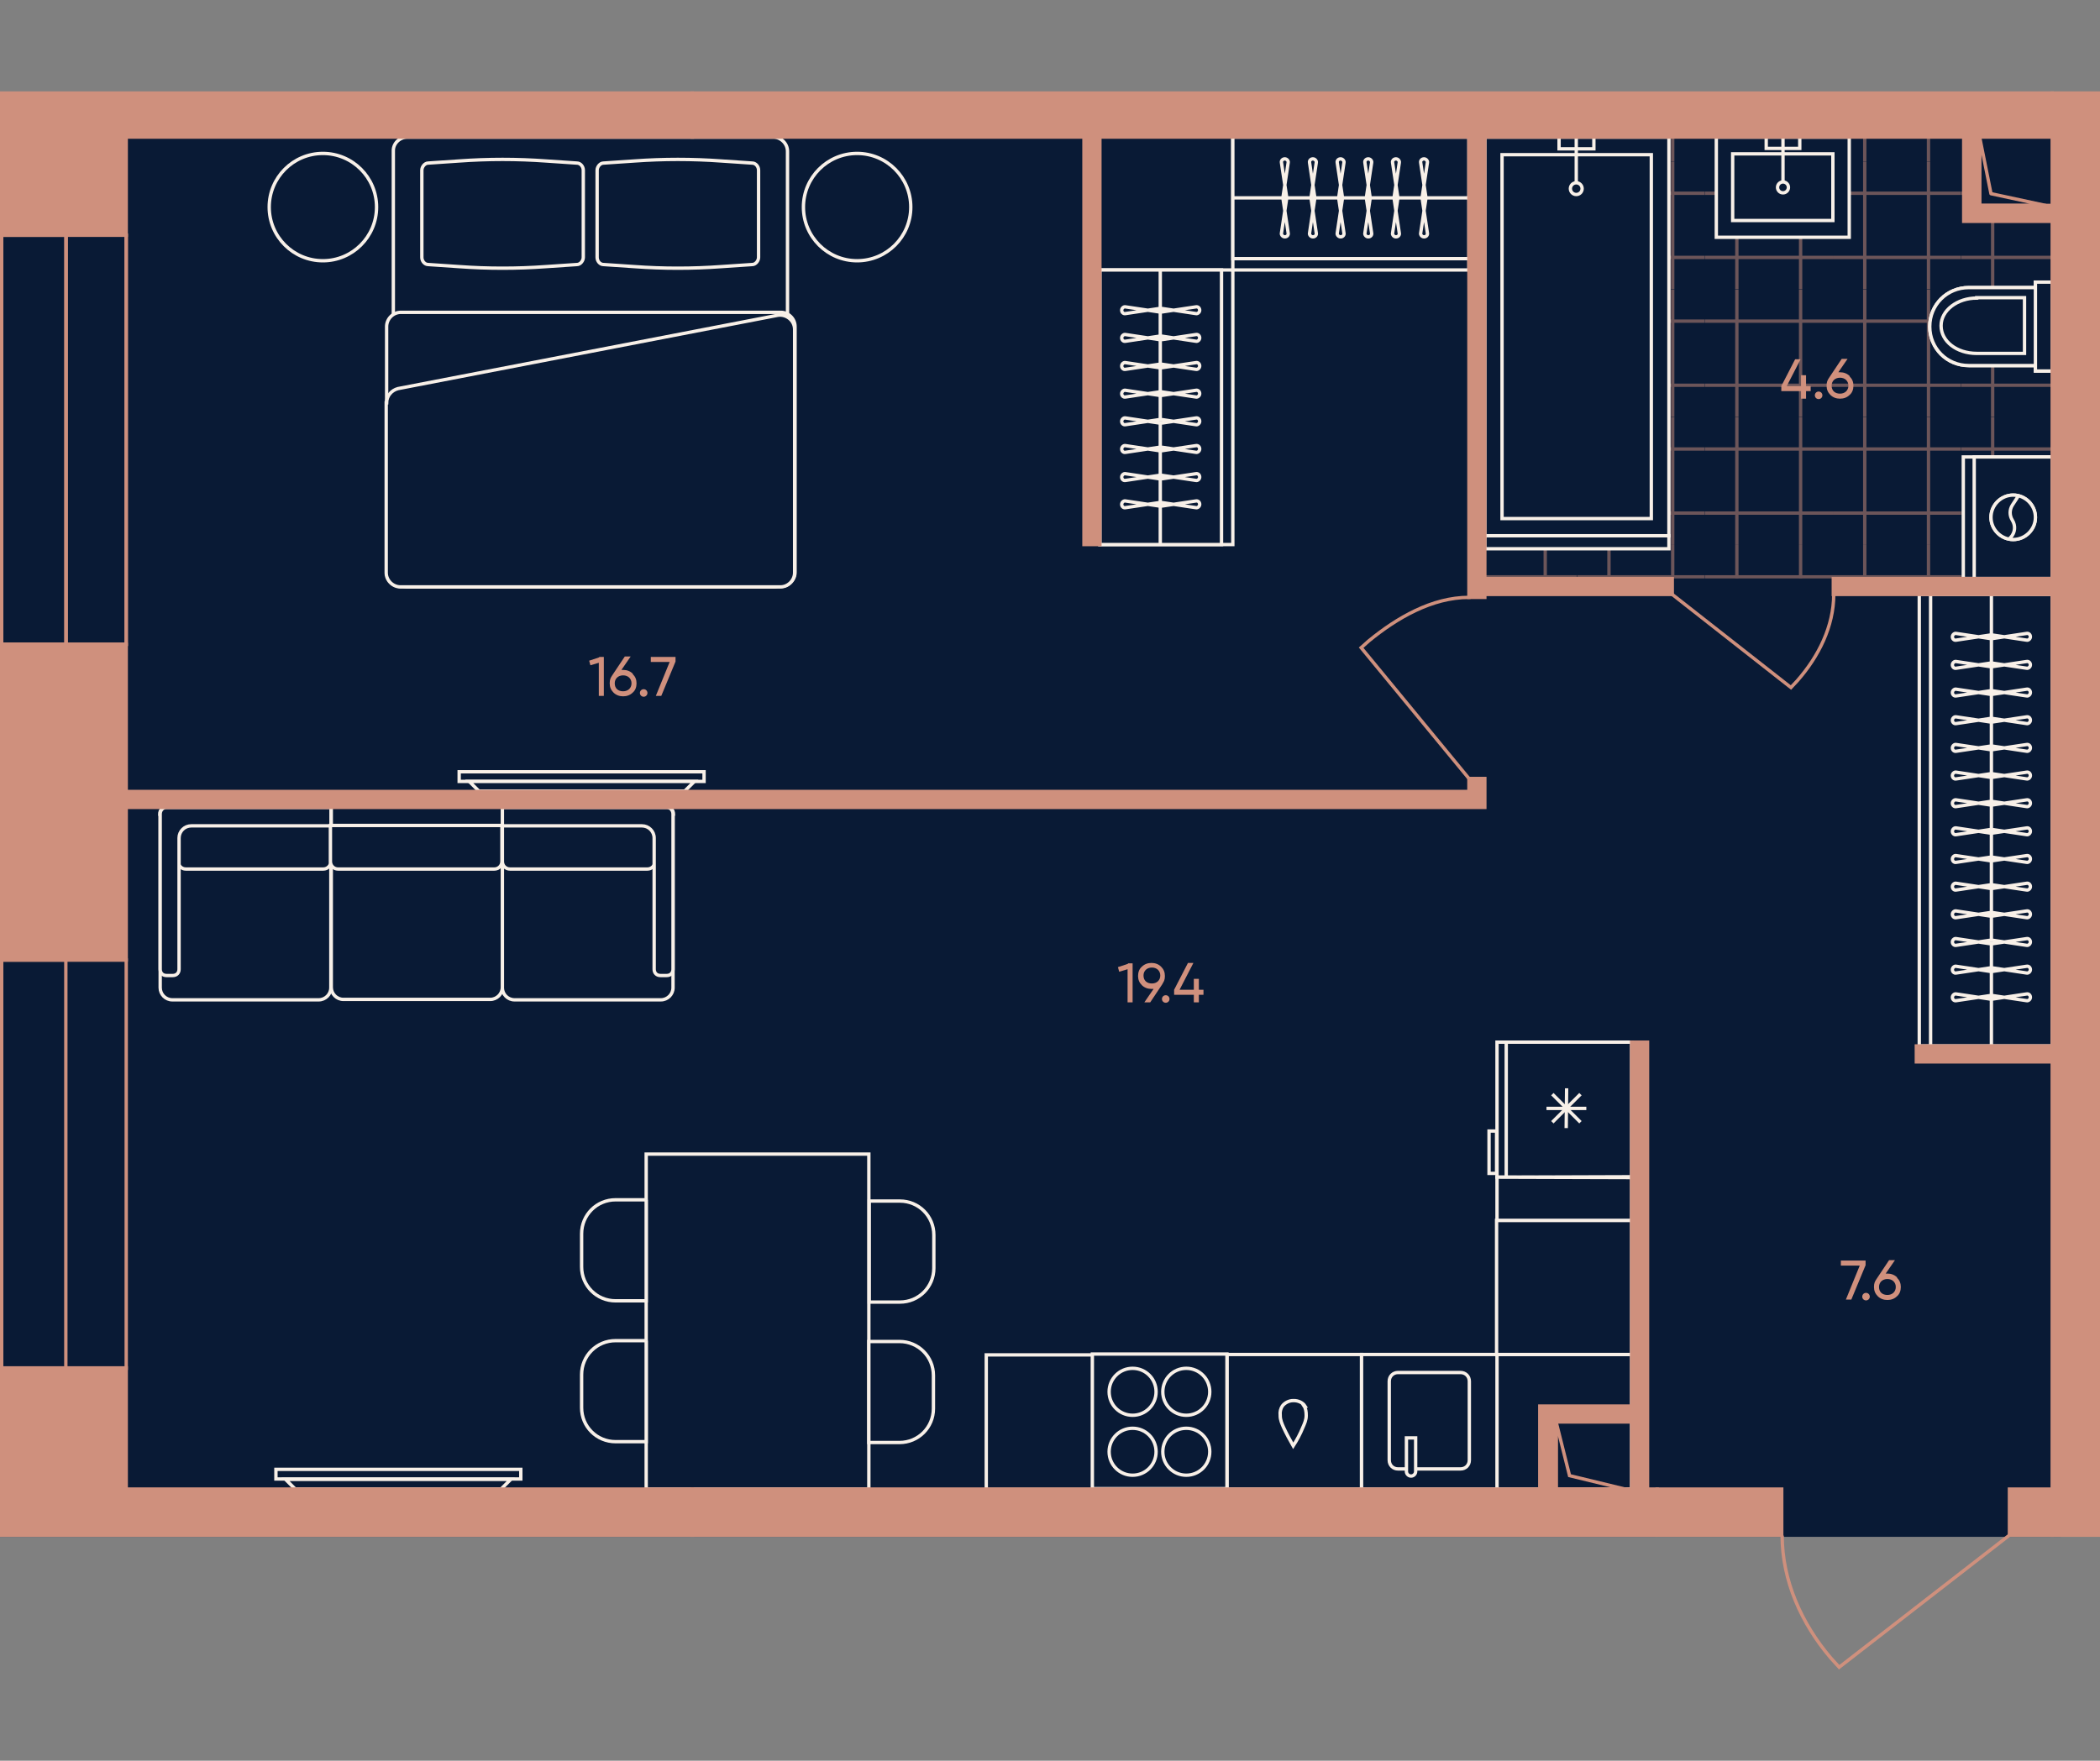 <?xml version="1.0" encoding="UTF-8"?><svg id="plan" xmlns="http://www.w3.org/2000/svg" xmlns:xlink="http://www.w3.org/1999/xlink" viewBox="0 0 500.8 420"><rect x="0" y="0" width="500.8" height="420" fill="#808080" stroke="none"/><defs><clipPath id="clippath"><polygon points="469.7 50 469.7 30.2 354.1 30.2 354.1 138 492.8 138 492.8 50 469.7 50" fill="none"/></clipPath><clipPath id="clippath-1"><rect x="345.6" y="130" width="30.5" height="30.5" fill="none"/></clipPath><clipPath id="clippath-2"><rect x="345.6" y="99.5" width="30.5" height="30.5" fill="none"/></clipPath><clipPath id="clippath-3"><rect x="345.6" y="69" width="30.5" height="30.5" fill="none"/></clipPath><clipPath id="clippath-4"><rect x="345.6" y="38.5" width="30.5" height="30.5" fill="none"/></clipPath><clipPath id="clippath-5"><rect x="345.6" y="8" width="30.5" height="30.5" fill="none"/></clipPath><clipPath id="clippath-6"><rect x="376.1" y="130" width="30.5" height="30.5" fill="none"/></clipPath><clipPath id="clippath-7"><rect x="376.1" y="99.5" width="30.5" height="30.5" fill="none"/></clipPath><clipPath id="clippath-8"><rect x="376.1" y="69" width="30.5" height="30.5" fill="none"/></clipPath><clipPath id="clippath-9"><rect x="376.1" y="38.5" width="30.5" height="30.5" fill="none"/></clipPath><clipPath id="clippath-10"><rect x="376.1" y="8" width="30.5" height="30.5" fill="none"/></clipPath><clipPath id="clippath-11"><rect x="406.6" y="130" width="30.5" height="30.5" fill="none"/></clipPath><clipPath id="clippath-12"><rect x="406.6" y="99.5" width="30.5" height="30.5" fill="none"/></clipPath><clipPath id="clippath-13"><rect x="406.6" y="69" width="30.5" height="30.5" fill="none"/></clipPath><clipPath id="clippath-14"><rect x="406.6" y="38.5" width="30.5" height="30.5" fill="none"/></clipPath><clipPath id="clippath-15"><rect x="406.6" y="8" width="30.5" height="30.5" fill="none"/></clipPath><clipPath id="clippath-16"><rect x="437.1" y="130" width="30.5" height="30.5" fill="none"/></clipPath><clipPath id="clippath-17"><rect x="437.1" y="99.5" width="30.5" height="30.5" fill="none"/></clipPath><clipPath id="clippath-18"><rect x="437.1" y="69" width="30.5" height="30.5" fill="none"/></clipPath><clipPath id="clippath-19"><rect x="437.1" y="38.5" width="30.5" height="30.5" fill="none"/></clipPath><clipPath id="clippath-20"><rect x="437.1" y="8" width="30.5" height="30.5" fill="none"/></clipPath><clipPath id="clippath-21"><rect x="467.6" y="130" width="30.5" height="30.5" fill="none"/></clipPath><clipPath id="clippath-22"><rect x="467.6" y="99.5" width="30.5" height="30.5" fill="none"/></clipPath><clipPath id="clippath-23"><rect x="467.6" y="69" width="30.5" height="30.5" fill="none"/></clipPath><clipPath id="clippath-24"><rect x="467.6" y="38.5" width="30.5" height="30.5" fill="none"/></clipPath><clipPath id="clippath-25"><rect x="467.6" y="8" width="30.5" height="30.5" fill="none"/></clipPath></defs><g id="Floor"><polygon points=".4 27.4 .4 56.1 .4 56.1 .4 153.7 .4 153.7 .4 229.1 .4 229.1 .4 325.9 .4 325.9 .4 366.2 402.7 366.2 491.1 366.2 491.1 27.4 .4 27.4" fill="#091a35" stroke="#091a35" stroke-miterlimit="10" stroke-width=".8"/><g id="Wet_Floor"><g clip-path="url(#clippath)"><g clip-path="url(#clippath-1)"><g opacity=".5"><line x1="345.6" y1="152.9" x2="376.1" y2="152.9" fill="none" stroke="#cf907d" stroke-width=".8"/><line x1="376.1" y1="137.6" x2="345.6" y2="137.6" fill="none" stroke="#cf907d" stroke-width=".8"/><line x1="368.5" y1="160.5" x2="368.5" y2="130" fill="none" stroke="#cf907d" stroke-width=".8"/><line x1="353.2" y1="130" x2="353.2" y2="160.5" fill="none" stroke="#cf907d" stroke-width=".8"/></g></g><g clip-path="url(#clippath-2)"><g opacity=".5"><line x1="345.6" y1="122.4" x2="376.1" y2="122.4" fill="none" stroke="#cf907d" stroke-width=".8"/><line x1="376.1" y1="107.1" x2="345.6" y2="107.1" fill="none" stroke="#cf907d" stroke-width=".8"/><line x1="368.5" y1="130" x2="368.5" y2="99.5" fill="none" stroke="#cf907d" stroke-width=".8"/><line x1="353.2" y1="99.5" x2="353.2" y2="130" fill="none" stroke="#cf907d" stroke-width=".8"/></g></g><g clip-path="url(#clippath-3)"><g opacity=".5"><line x1="345.6" y1="91.9" x2="376.1" y2="91.9" fill="none" stroke="#cf907d" stroke-width=".8"/><line x1="376.1" y1="76.6" x2="345.6" y2="76.6" fill="none" stroke="#cf907d" stroke-width=".8"/><line x1="368.5" y1="99.5" x2="368.5" y2="69" fill="none" stroke="#cf907d" stroke-width=".8"/><line x1="353.2" y1="69" x2="353.2" y2="99.5" fill="none" stroke="#cf907d" stroke-width=".8"/></g></g><g clip-path="url(#clippath-4)"><g opacity=".5"><line x1="345.6" y1="61.4" x2="376.1" y2="61.4" fill="none" stroke="#cf907d" stroke-width=".8"/><line x1="376.1" y1="46.1" x2="345.6" y2="46.1" fill="none" stroke="#cf907d" stroke-width=".8"/><line x1="368.5" y1="69" x2="368.5" y2="38.5" fill="none" stroke="#cf907d" stroke-width=".8"/><line x1="353.2" y1="38.5" x2="353.2" y2="69" fill="none" stroke="#cf907d" stroke-width=".8"/></g></g><g clip-path="url(#clippath-5)"><g opacity=".5"><line x1="345.6" y1="30.9" x2="376.1" y2="30.9" fill="none" stroke="#cf907d" stroke-width=".8"/><line x1="376.1" y1="15.6" x2="345.6" y2="15.6" fill="none" stroke="#cf907d" stroke-width=".8"/><line x1="368.5" y1="38.5" x2="368.5" y2="8" fill="none" stroke="#cf907d" stroke-width=".8"/><line x1="353.2" y1="8" x2="353.2" y2="38.5" fill="none" stroke="#cf907d" stroke-width=".8"/></g></g><g clip-path="url(#clippath-6)"><g opacity=".5"><line x1="376.1" y1="152.9" x2="406.6" y2="152.9" fill="none" stroke="#cf907d" stroke-width=".8"/><line x1="406.6" y1="137.6" x2="376.1" y2="137.6" fill="none" stroke="#cf907d" stroke-width=".8"/><line x1="398.9" y1="160.5" x2="398.9" y2="130" fill="none" stroke="#cf907d" stroke-width=".8"/><line x1="383.7" y1="130" x2="383.7" y2="160.5" fill="none" stroke="#cf907d" stroke-width=".8"/></g></g><g clip-path="url(#clippath-7)"><g opacity=".5"><line x1="376.1" y1="122.4" x2="406.6" y2="122.4" fill="none" stroke="#cf907d" stroke-width=".8"/><line x1="406.6" y1="107.1" x2="376.1" y2="107.1" fill="none" stroke="#cf907d" stroke-width=".8"/><line x1="398.9" y1="130" x2="398.9" y2="99.5" fill="none" stroke="#cf907d" stroke-width=".8"/><line x1="383.7" y1="99.5" x2="383.7" y2="130" fill="none" stroke="#cf907d" stroke-width=".8"/></g></g><g clip-path="url(#clippath-8)"><g opacity=".5"><line x1="376.1" y1="91.9" x2="406.6" y2="91.9" fill="none" stroke="#cf907d" stroke-width=".8"/><line x1="406.6" y1="76.6" x2="376.1" y2="76.6" fill="none" stroke="#cf907d" stroke-width=".8"/><line x1="398.9" y1="99.5" x2="398.9" y2="69" fill="none" stroke="#cf907d" stroke-width=".8"/><line x1="383.7" y1="69" x2="383.7" y2="99.5" fill="none" stroke="#cf907d" stroke-width=".8"/></g></g><g clip-path="url(#clippath-9)"><g opacity=".5"><line x1="376.1" y1="61.4" x2="406.6" y2="61.4" fill="none" stroke="#cf907d" stroke-width=".8"/><line x1="406.6" y1="46.1" x2="376.1" y2="46.1" fill="none" stroke="#cf907d" stroke-width=".8"/><line x1="398.9" y1="69" x2="398.9" y2="38.5" fill="none" stroke="#cf907d" stroke-width=".8"/><line x1="383.7" y1="38.5" x2="383.7" y2="69" fill="none" stroke="#cf907d" stroke-width=".8"/></g></g><g clip-path="url(#clippath-10)"><g opacity=".5"><line x1="376.1" y1="30.9" x2="406.6" y2="30.9" fill="none" stroke="#cf907d" stroke-width=".8"/><line x1="406.6" y1="15.6" x2="376.1" y2="15.6" fill="none" stroke="#cf907d" stroke-width=".8"/><line x1="398.9" y1="38.5" x2="398.9" y2="8" fill="none" stroke="#cf907d" stroke-width=".8"/><line x1="383.7" y1="8" x2="383.7" y2="38.5" fill="none" stroke="#cf907d" stroke-width=".8"/></g></g><g clip-path="url(#clippath-11)"><g opacity=".5"><line x1="406.6" y1="152.9" x2="437.1" y2="152.9" fill="none" stroke="#cf907d" stroke-width=".8"/><line x1="437.1" y1="137.6" x2="406.6" y2="137.6" fill="none" stroke="#cf907d" stroke-width=".8"/><line x1="429.4" y1="160.5" x2="429.4" y2="130" fill="none" stroke="#cf907d" stroke-width=".8"/><line x1="414.2" y1="130" x2="414.2" y2="160.5" fill="none" stroke="#cf907d" stroke-width=".8"/></g></g><g clip-path="url(#clippath-12)"><g opacity=".5"><line x1="406.6" y1="122.4" x2="437.1" y2="122.4" fill="none" stroke="#cf907d" stroke-width=".8"/><line x1="437.1" y1="107.1" x2="406.6" y2="107.1" fill="none" stroke="#cf907d" stroke-width=".8"/><line x1="429.4" y1="130" x2="429.4" y2="99.5" fill="none" stroke="#cf907d" stroke-width=".8"/><line x1="414.2" y1="99.5" x2="414.2" y2="130" fill="none" stroke="#cf907d" stroke-width=".8"/></g></g><g clip-path="url(#clippath-13)"><g opacity=".5"><line x1="406.6" y1="91.9" x2="437.1" y2="91.9" fill="none" stroke="#cf907d" stroke-width=".8"/><line x1="437.1" y1="76.6" x2="406.6" y2="76.6" fill="none" stroke="#cf907d" stroke-width=".8"/><line x1="429.4" y1="99.5" x2="429.4" y2="69" fill="none" stroke="#cf907d" stroke-width=".8"/><line x1="414.2" y1="69" x2="414.2" y2="99.5" fill="none" stroke="#cf907d" stroke-width=".8"/></g></g><g clip-path="url(#clippath-14)"><g opacity=".5"><line x1="406.6" y1="61.4" x2="437.1" y2="61.4" fill="none" stroke="#cf907d" stroke-width=".8"/><line x1="437.1" y1="46.1" x2="406.6" y2="46.1" fill="none" stroke="#cf907d" stroke-width=".8"/><line x1="429.4" y1="69" x2="429.4" y2="38.5" fill="none" stroke="#cf907d" stroke-width=".8"/><line x1="414.2" y1="38.5" x2="414.2" y2="69" fill="none" stroke="#cf907d" stroke-width=".8"/></g></g><g clip-path="url(#clippath-15)"><g opacity=".5"><line x1="406.6" y1="30.9" x2="437.1" y2="30.9" fill="none" stroke="#cf907d" stroke-width=".8"/><line x1="437.1" y1="15.6" x2="406.6" y2="15.6" fill="none" stroke="#cf907d" stroke-width=".8"/><line x1="429.4" y1="38.5" x2="429.4" y2="8" fill="none" stroke="#cf907d" stroke-width=".8"/><line x1="414.2" y1="8" x2="414.2" y2="38.5" fill="none" stroke="#cf907d" stroke-width=".8"/></g></g><g clip-path="url(#clippath-16)"><g opacity=".5"><line x1="437.1" y1="152.9" x2="467.6" y2="152.9" fill="none" stroke="#cf907d" stroke-width=".8"/><line x1="467.6" y1="137.6" x2="437.1" y2="137.6" fill="none" stroke="#cf907d" stroke-width=".8"/><line x1="459.9" y1="160.5" x2="459.9" y2="130" fill="none" stroke="#cf907d" stroke-width=".8"/><line x1="444.7" y1="130" x2="444.7" y2="160.5" fill="none" stroke="#cf907d" stroke-width=".8"/></g></g><g clip-path="url(#clippath-17)"><g opacity=".5"><line x1="437.1" y1="122.4" x2="467.6" y2="122.4" fill="none" stroke="#cf907d" stroke-width=".8"/><line x1="467.6" y1="107.1" x2="437.1" y2="107.1" fill="none" stroke="#cf907d" stroke-width=".8"/><line x1="459.9" y1="130" x2="459.9" y2="99.5" fill="none" stroke="#cf907d" stroke-width=".8"/><line x1="444.7" y1="99.5" x2="444.7" y2="130" fill="none" stroke="#cf907d" stroke-width=".8"/></g></g><g clip-path="url(#clippath-18)"><g opacity=".5"><line x1="437.1" y1="91.9" x2="467.6" y2="91.9" fill="none" stroke="#cf907d" stroke-width=".8"/><line x1="467.6" y1="76.6" x2="437.1" y2="76.6" fill="none" stroke="#cf907d" stroke-width=".8"/><line x1="459.9" y1="99.5" x2="459.9" y2="69" fill="none" stroke="#cf907d" stroke-width=".8"/><line x1="444.7" y1="69" x2="444.7" y2="99.5" fill="none" stroke="#cf907d" stroke-width=".8"/></g></g><g clip-path="url(#clippath-19)"><g opacity=".5"><line x1="437.1" y1="61.4" x2="467.6" y2="61.4" fill="none" stroke="#cf907d" stroke-width=".8"/><line x1="467.6" y1="46.1" x2="437.1" y2="46.1" fill="none" stroke="#cf907d" stroke-width=".8"/><line x1="459.9" y1="69" x2="459.9" y2="38.5" fill="none" stroke="#cf907d" stroke-width=".8"/><line x1="444.7" y1="38.5" x2="444.7" y2="69" fill="none" stroke="#cf907d" stroke-width=".8"/></g></g><g clip-path="url(#clippath-20)"><g opacity=".5"><line x1="437.1" y1="30.9" x2="467.6" y2="30.9" fill="none" stroke="#cf907d" stroke-width=".8"/><line x1="467.6" y1="15.6" x2="437.1" y2="15.6" fill="none" stroke="#cf907d" stroke-width=".8"/><line x1="459.9" y1="38.5" x2="459.9" y2="8" fill="none" stroke="#cf907d" stroke-width=".8"/><line x1="444.7" y1="8" x2="444.7" y2="38.5" fill="none" stroke="#cf907d" stroke-width=".8"/></g></g><g clip-path="url(#clippath-21)"><g opacity=".5"><line x1="467.6" y1="152.9" x2="498.1" y2="152.9" fill="none" stroke="#cf907d" stroke-width=".8"/><line x1="498.1" y1="137.6" x2="467.6" y2="137.6" fill="none" stroke="#cf907d" stroke-width=".8"/><line x1="490.4" y1="160.5" x2="490.4" y2="130" fill="none" stroke="#cf907d" stroke-width=".8"/><line x1="475.2" y1="130" x2="475.2" y2="160.5" fill="none" stroke="#cf907d" stroke-width=".8"/></g></g><g clip-path="url(#clippath-22)"><g opacity=".5"><line x1="467.6" y1="122.4" x2="498.1" y2="122.4" fill="none" stroke="#cf907d" stroke-width=".8"/><line x1="498.1" y1="107.1" x2="467.6" y2="107.1" fill="none" stroke="#cf907d" stroke-width=".8"/><line x1="490.4" y1="130" x2="490.4" y2="99.5" fill="none" stroke="#cf907d" stroke-width=".8"/><line x1="475.2" y1="99.5" x2="475.2" y2="130" fill="none" stroke="#cf907d" stroke-width=".8"/></g></g><g clip-path="url(#clippath-23)"><g opacity=".5"><line x1="467.6" y1="91.9" x2="498.1" y2="91.9" fill="none" stroke="#cf907d" stroke-width=".8"/><line x1="498.1" y1="76.6" x2="467.6" y2="76.6" fill="none" stroke="#cf907d" stroke-width=".8"/><line x1="490.4" y1="99.5" x2="490.4" y2="69" fill="none" stroke="#cf907d" stroke-width=".8"/><line x1="475.2" y1="69" x2="475.2" y2="99.5" fill="none" stroke="#cf907d" stroke-width=".8"/></g></g><g clip-path="url(#clippath-24)"><g opacity=".5"><line x1="467.6" y1="61.4" x2="498.1" y2="61.4" fill="none" stroke="#cf907d" stroke-width=".8"/><line x1="498.1" y1="46.1" x2="467.6" y2="46.1" fill="none" stroke="#cf907d" stroke-width=".8"/><line x1="490.4" y1="69" x2="490.4" y2="38.5" fill="none" stroke="#cf907d" stroke-width=".8"/><line x1="475.2" y1="38.5" x2="475.2" y2="69" fill="none" stroke="#cf907d" stroke-width=".8"/></g></g><g clip-path="url(#clippath-25)"><g opacity=".5"><line x1="467.6" y1="30.9" x2="498.1" y2="30.9" fill="none" stroke="#cf907d" stroke-width=".8"/><line x1="498.1" y1="15.6" x2="467.6" y2="15.6" fill="none" stroke="#cf907d" stroke-width=".8"/><line x1="490.4" y1="38.5" x2="490.4" y2="8" fill="none" stroke="#cf907d" stroke-width=".8"/><line x1="475.2" y1="8" x2="475.2" y2="38.5" fill="none" stroke="#cf907d" stroke-width=".8"/></g></g></g></g></g><g id="Furniture"><g id="Bathroom"><g id="WC"><g id="WC_2"><path d="m485.4,68.6v19.9h4v-21.2h-4v1.3Z" fill="#091a35" stroke="#f8f0e8" stroke-width=".8"/><path d="m469.5,68.6c-5.2,0-9.3,4.1-9.3,9.3s4.1,9.3,9.3,9.3h15.9v-18.6h-15.9Z" fill="#091a35" stroke="#f8f0e8" stroke-width=".8"/><path d="m485.4,68.6v18.6m0-18.6h-15.9c-5.2,0-9.3,4.1-9.3,9.3s4.1,9.3,9.3,9.3h15.9m0-18.6v-1.3h4v21.2h-4v-1.3" fill="#091a35" stroke="#f8f0e8" stroke-width=".8"/></g><path id="WC_3" d="m471.4,71.1c-4.6,0-8.5,2.9-8.5,6.6s3.7,6.6,8.5,6.6h11.4v-13.3h-11.4Z" fill="#091a35" stroke="#f8f0e8" stroke-width=".8"/></g><g id="Sinc"><rect id="Rectangle_105_2" x="409.3" y="32.7" width="31.7" height="23.9" fill="#091a35" stroke="#f8f0e8" stroke-width=".8"/><rect id="Rectangle_106_3" x="413.2" y="36.7" width="23.9" height="15.9" fill="#091a35" stroke="#f8f0e8" stroke-width=".8"/><g id="Tap_2"><rect id="Rectangle_106_4" x="421.2" y="32.7" width="8" height="2.7" fill="#091a35" stroke="#f8f0e8" stroke-width=".8"/><circle id="Ellipse_108_2" cx="425.2" cy="44.7" r="1.3" fill="#091a35" stroke="#f8f0e8" stroke-width=".8"/><path id="Vector_19_2" d="m425.2,43.3v-10.6" fill="#091a35" stroke="#f8f0e8" stroke-width=".8"/></g></g><g id="WM"><rect id="Rectangle_105_4" x="468.2" y="109" width="21.2" height="29" fill="#091a35" stroke="#f8f0e8" stroke-width=".8"/><rect id="Rectangle_106_8" x="470.8" y="109" width="18.6" height="29" fill="#091a35" stroke="#f8f0e8" stroke-width=".8"/><g id="Vector_3"><path d="m474.8,123.4c0-2.9,2.4-5.3,5.3-5.3s5.3,2.4,5.3,5.3-2.4,5.3-5.3,5.3-5.3-2.4-5.3-5.3Z" fill="#091a35" stroke="#f8f0e8" stroke-width=".8"/><path d="m481.4,118.2l-1.5,2.3c-.7,1.1-.7,2.5,0,3.6.8,1.3.7,2.9-.4,4.1l-.4.4m-4.3-5.2c0-2.9,2.4-5.3,5.3-5.3s5.3,2.4,5.3,5.3-2.4,5.3-5.3,5.3-5.3-2.4-5.3-5.3Z" fill="#091a35" stroke="#f8f0e8" stroke-width=".8"/></g></g><g id="Bath"><rect id="Rectangle_105_3" x="354.1" y="32.7" width="43.9" height="95.1" fill="#091a35" stroke="#f8f0e8" stroke-width=".8"/><rect id="Rectangle_105_3-2" x="354.1" y="127.8" width="43.9" height="3.1" fill="#091a35" stroke="#f8f0e8" stroke-width=".8"/><rect id="Rectangle_106_5" x="358.2" y="36.9" width="35.6" height="86.8" fill="#091a35" stroke="#f8f0e8" stroke-width=".8"/><g id="Tap_3"><rect id="Rectangle_106_6" x="371.8" y="32.7" width="8.3" height="2.8" fill="#091a35" stroke="#f8f0e8" stroke-width=".8"/><circle id="Ellipse_108_3" cx="375.9" cy="45" r="1.4" fill="#091a35" stroke="#f8f0e8" stroke-width=".8"/><path id="Vector_19_3" d="m375.9,43.6v-10.9" fill="#091a35" stroke="#f8f0e8" stroke-width=".8"/></g></g></g><g id="Kitchen"><rect x="357" y="323.1" width="32.1" height="32.2" transform="translate(712.2 -33.9) rotate(90)" fill="#091a35" stroke="#f8f0e8" stroke-width=".8"/><g id="Kitchen-2"><g id="Dishwasher"><rect x="292.6" y="323.1" width="32.1" height="32.1" transform="translate(647.8 30.5) rotate(90)" fill="#091a35" stroke="#f8f0e8" stroke-width=".8"/><path d="m311.2,335.4c-.5-.8-1.6-1.3-2.6-1.3h-.2c-1,0-2,.5-2.6,1.3-.4.6-.6,1.4-.5,2.2,0,0,0,0,0,.1,0,1,.4,1.9.8,2.8.7,1.5,1.5,3,2.3,4.4,0,0,0,0,0,0,0,0,0,0,0,0,.9-1.4,1.7-2.9,2.3-4.4.4-.9.8-1.8.8-2.8,0,0,0,0,0-.1,0-.8-.1-1.6-.5-2.2Z" fill="#091a35" stroke="#f8f0e8" stroke-width=".8"/></g><g id="Sink"><rect x="324.7" y="323.1" width="32.3" height="32.1" fill="#091a35" stroke="#f8f0e8" stroke-width=".8"/><g><path d="m337.5,350.4h10.8c1.2,0,2.1-.9,2.1-2.1v-18.8c0-1.2-.9-2.1-2.1-2.1h-14.9c-1.2,0-2.1.9-2.1,2.1v18.8c0,1.2.9,2.1,2.1,2.1h1.9" fill="#091a35" stroke="#f8f0e8" stroke-width=".8"/><path d="m335.4,343v8c0,.6.5,1.1,1.1,1.1s1.1-.5,1.1-1.1v-8s-2.1,0-2.1,0Z" fill="#091a35" stroke="#f8f0e8" stroke-width=".8"/></g></g><g id="Fridge"><polygon points="389.1 248.6 357 248.6 357 280.8 389.1 280.7 389.1 248.6" fill="#091a35" stroke="#f8f0e8" stroke-width=".8"/><rect x="355.1" y="269.8" width="1.8" height="10.1" fill="#091a35" stroke="#f8f0e8" stroke-width=".8"/><polygon points="389.1 248.6 359.2 248.6 359.2 280.8 389.1 280.7 389.1 248.6" fill="#091a35" stroke="#f8f0e8" stroke-width=".8"/><g><line x1="373.6" y1="259.6" x2="373.5" y2="269.1" fill="#091a35" stroke="#f8f0e8" stroke-width=".8"/><line x1="368.8" y1="264.4" x2="378.3" y2="264.4" fill="#091a35" stroke="#f8f0e8" stroke-width=".8"/><line x1="370.2" y1="267.7" x2="376.9" y2="261" fill="#091a35" stroke="#f8f0e8" stroke-width=".8"/><line x1="376.9" y1="267.7" x2="370.2" y2="261" fill="#091a35" stroke="#f8f0e8" stroke-width=".8"/></g></g><rect x="357" y="291" width="32" height="32.2" transform="translate(680.1 -65.9) rotate(90)" fill="#091a35" stroke="#f8f0e8" stroke-width=".8"/><polygon points="389.1 291.1 389.1 280.9 357 280.8 357 291.1 389.1 291.1" fill="#091a35" stroke="#f8f0e8" stroke-width=".8"/><rect x="231.7" y="326.5" width="32.1" height="25.4" transform="translate(-91.3 587) rotate(-90)" fill="#091a35" stroke="#f8f0e8" stroke-width=".8"/><g id="Oven"><rect x="260.4" y="323.1" width="32.1" height="32.1" transform="translate(615.7 62.6) rotate(90)" fill="#091a35" stroke="#f8f0e8" stroke-width=".8"/><g><path d="m270.1,337.6c3.1,0,5.6-2.5,5.6-5.6s-2.5-5.6-5.6-5.6-5.6,2.5-5.6,5.6c0,3.1,2.5,5.6,5.6,5.6Z" fill="#091a35" stroke="#f8f0e8" stroke-width=".8"/><path d="m270.1,340.7c-3.1,0-5.6,2.5-5.6,5.6s2.5,5.6,5.6,5.6c3.1,0,5.6-2.5,5.6-5.6,0-3.1-2.5-5.6-5.6-5.6Z" fill="#091a35" stroke="#f8f0e8" stroke-width=".8"/><path d="m282.9,337.6c3.1,0,5.6-2.5,5.6-5.6s-2.5-5.6-5.6-5.6-5.6,2.5-5.6,5.6c0,3.1,2.5,5.6,5.6,5.6Z" fill="#091a35" stroke="#f8f0e8" stroke-width=".8"/><path d="m282.9,340.7c-3.1,0-5.6,2.5-5.6,5.6s2.5,5.6,5.6,5.6,5.6-2.5,5.6-5.6-2.5-5.6-5.6-5.6Z" fill="#091a35" stroke="#f8f0e8" stroke-width=".8"/></g></g></g></g><g id="Sofa"><g id="TV_2"><rect id="Rectangle_116_2" x="109.5" y="184.1" width="58.4" height="2.3" fill="#091a35" stroke="#f8f0e8" stroke-width=".8"/><path id="Rectangle_117_2" d="m165.6,186.4h-53.7l2.3,2.3h49.1l2.3-2.3Z" fill="#091a35" stroke="#f8f0e8" stroke-width=".8"/></g><g id="TV_2-2"><rect id="Rectangle_116_2-2" x="65.8" y="350.5" width="58.4" height="2.3" fill="#091a35" stroke="#f8f0e8" stroke-width=".8"/><path id="Rectangle_117_2-2" d="m121.8,352.9h-53.7l2.3,2.3h49.1l2.3-2.3Z" fill="#091a35" stroke="#f8f0e8" stroke-width=".8"/></g><g id="Sofa-2"><g id="Sofa-3"><path d="m38.2,194.2v1.5s0,35.5,0,35.5v4.4c0,1.6,1.3,2.9,2.9,2.9h34.9c1.6,0,2.9-1.3,2.9-2.9v-28.2s0-10.4,0-10.4v-1.3s0-3.1,0-3.1h-39.3c-.9,0-1.5.7-1.5,1.6Z" fill="#091a35" fill-rule="evenodd" stroke="#f8f0e8" stroke-width=".8"/><path id="Rectangle_113" d="m45.5,196.9h33.4v8.6c0,1-.8,1.8-1.8,1.8h-32.8c-1,0-1.8-.8-1.8-1.8v-5.7c0-1.6,1.3-2.9,2.9-2.9Z" fill="#091a35" stroke="#f8f0e8" stroke-width=".8"/><g id="Union"><path d="m39.7,192.6c-.9,0-1.5.7-1.5,1.6v1.5s0,35.5,0,35.5c0,.9.6,1.5,1.5,1.5h1.5c.9,0,1.5-.6,1.5-1.5v-31.3c0-1.6,1.3-2.9,2.9-2.9h33.4s0-4.4,0-4.4h-39.3Z" fill="#091a35" fill-rule="evenodd" stroke="#f8f0e8" stroke-width=".8"/></g><path d="m160.5,194.2v1.5s0,35.5,0,35.5v4.4c0,1.6-1.3,2.9-2.9,2.9h-34.9c-1.6,0-2.9-1.3-2.9-2.9v-28.2s0-10.4,0-10.4v-1.3s0-3.1,0-3.1h39.3c.9,0,1.5.7,1.5,1.6Z" fill="#091a35" fill-rule="evenodd" stroke="#f8f0e8" stroke-width=".8"/><path id="Rectangle_113-2" d="m153.2,196.9h-33.4s0,8.6,0,8.6c0,1,.8,1.8,1.8,1.8h32.8c1,0,1.8-.8,1.8-1.8v-5.7c0-1.6-1.3-2.9-2.9-2.9Z" fill="#091a35" stroke="#f8f0e8" stroke-width=".8"/><g id="Union-2"><path d="m159,192.6c.9,0,1.5.7,1.5,1.6v1.5s0,35.5,0,35.5c0,.9-.6,1.5-1.5,1.5h-1.5c-.9,0-1.5-.6-1.5-1.5v-31.3c0-1.6-1.3-2.9-2.9-2.9h-33.4v-4.4h39.3Z" fill="#091a35" fill-rule="evenodd" stroke="#f8f0e8" stroke-width=".8"/></g><path id="Rectangle_108" d="m79,192.7h40.8v42.8c0,1.6-1.3,2.9-2.9,2.9h-35c-1.6,0-2.9-1.3-2.9-2.9v-42.8Z" fill="#091a35" stroke="#f8f0e8" stroke-width=".8"/><path id="Rectangle_112" d="m79,196.9h40.7s0,0,0,0v8.6c0,1-.8,1.8-1.8,1.8h-37.3c-1,0-1.8-.8-1.8-1.8v-8.6Z" fill="#091a35" stroke="#f8f0e8" stroke-width=".8"/><rect x="97.2" y="174.4" width="4.4" height="40.8" transform="translate(-95.4 294.1) rotate(-90)" fill="#091a35" stroke="#f8f0e8" stroke-width=".8"/></g></g><g id="Table"><rect id="Rectangle_115" x="154.1" y="275.3" width="53.1" height="79.9" fill="#091a35" stroke="#f8f0e8" stroke-width=".8"/><g><path d="m211,290.8h7.9c4.5,0,8.1,3.6,8.1,8.1v7.3h-24.1v-7.3c0-4.5,3.6-8.1,8.1-8.1Z" transform="translate(513.5 83.6) rotate(90)" fill="#091a35" stroke="#f8f0e8" stroke-width=".8"/><path d="m211,324.4h7.9c4.5,0,8.1,3.6,8.1,8.1v7.3h-24.1v-7.3c0-4.5,3.6-8.1,8.1-8.1Z" transform="translate(547 117.1) rotate(90)" fill="#091a35" stroke="#f8f0e8" stroke-width=".8"/></g><g><path d="m134.4,290.6h24.1v7.3c0,4.5-3.6,8.1-8.1,8.1h-7.9c-4.5,0-8.1-3.6-8.1-8.1v-7.3h0Z" transform="translate(444.7 151.8) rotate(90)" fill="#091a35" stroke="#f8f0e8" stroke-width=".8"/><path d="m134.4,324.1h24.1v7.3c0,4.5-3.6,8.1-8.1,8.1h-7.9c-4.5,0-8.1-3.6-8.1-8.1v-7.3h0Z" transform="translate(478.2 185.4) rotate(90)" fill="#091a35" stroke="#f8f0e8" stroke-width=".8"/></g></g><g id="Wardrobe"><rect id="Rectangle_116_4" x="457.7" y="141.8" width="31.7" height="107.7" fill="#091a35" stroke="#f8f0e8" stroke-width=".8"/><rect id="Rectangle_117_3" x="460.4" y="141.8" width="29" height="107.7" fill="#091a35" stroke="#f8f0e8" stroke-width=".8"/><path id="Vector_25" d="m474.9,141.8v107.7" fill="#091a35" stroke="#f8f0e8" stroke-width=".8"/><g id="Vector_4"><path d="m483.3,151.1c.5-.1.9.3.9.8s-.5.9-.9.8l-8-1.2h-.8l-8,1.2c-.5.1-.9-.3-.9-.8s.5-.9.9-.8l8,1.2h.8l8-1.2Z" fill="#091a35" stroke="#f8f0e8" stroke-width=".8"/><path d="m483.3,157.8c.5-.1.9.3.9.8s-.5.9-.9.8l-8-1.2h-.8l-8,1.2c-.5.1-.9-.3-.9-.8s.5-.9.9-.8l8,1.2h.8l8-1.2Z" fill="#091a35" stroke="#f8f0e8" stroke-width=".8"/><path d="m483.3,164.4c.5-.1.9.3.9.8s-.5.9-.9.8l-8-1.2h-.8l-8,1.2c-.5.1-.9-.3-.9-.8s.5-.9.9-.8l8,1.2h.8l8-1.2Z" fill="#091a35" stroke="#f8f0e8" stroke-width=".8"/><path d="m483.3,171c.5-.1.9.3.9.8s-.5.9-.9.8l-8-1.2h-.8l-8,1.2c-.5.1-.9-.3-.9-.8s.5-.9.9-.8l8,1.2h.8l8-1.2Z" fill="#091a35" stroke="#f8f0e8" stroke-width=".8"/><path d="m483.3,177.6c.5-.1.9.3.9.8s-.5.9-.9.8l-8-1.2h-.8l-8,1.2c-.5.1-.9-.3-.9-.8s.5-.9.9-.8l8,1.2h.8l8-1.2Z" fill="#091a35" stroke="#f8f0e8" stroke-width=".8"/><path d="m483.3,184.2c.5-.1.9.3.9.8s-.5.9-.9.8l-8-1.2h-.8l-8,1.2c-.5.1-.9-.3-.9-.8s.5-.9.9-.8l8,1.2h.8l8-1.2Z" fill="#091a35" stroke="#f8f0e8" stroke-width=".8"/><path d="m483.3,190.8c.5-.1.9.3.9.8s-.5.9-.9.8l-8-1.2h-.8l-8,1.2c-.5.1-.9-.3-.9-.8s.5-.9.9-.8l8,1.2h.8l8-1.2Z" fill="#091a35" stroke="#f8f0e8" stroke-width=".8"/><path d="m483.3,197.5c.5-.1.9.3.9.8s-.5.9-.9.8l-8-1.2h-.8l-8,1.2c-.5.1-.9-.3-.9-.8s.5-.9.9-.8l8,1.2h.8l8-1.2Z" fill="#091a35" stroke="#f8f0e8" stroke-width=".8"/><path d="m483.3,204.1c.5-.1.9.3.9.8s-.5.9-.9.8l-8-1.2h-.8l-8,1.2c-.5.1-.9-.3-.9-.8s.5-.9.9-.8l8,1.2h.8l8-1.2Z" fill="#091a35" stroke="#f8f0e8" stroke-width=".8"/><path d="m483.3,210.7c.5-.1.9.3.9.8s-.5.9-.9.8l-8-1.2h-.8l-8,1.2c-.5.1-.9-.3-.9-.8s.5-.9.9-.8l8,1.2h.8l8-1.2Z" fill="#091a35" stroke="#f8f0e8" stroke-width=".8"/><path d="m483.3,217.3c.5-.1.9.3.9.8s-.5.9-.9.8l-8-1.2h-.8l-8,1.2c-.5.1-.9-.3-.9-.8s.5-.9.9-.8l8,1.2h.8l8-1.2Z" fill="#091a35" stroke="#f8f0e8" stroke-width=".8"/><path d="m483.3,223.9c.5-.1.9.3.9.8s-.5.9-.9.8l-8-1.2h-.8l-8,1.2c-.5.1-.9-.3-.9-.8s.5-.9.9-.8l8,1.2h.8l8-1.2Z" fill="#091a35" stroke="#f8f0e8" stroke-width=".8"/><path d="m483.3,230.5c.5-.1.9.3.9.8s-.5.9-.9.8l-8-1.2h-.8l-8,1.2c-.5.1-.9-.3-.9-.8s.5-.9.9-.8l8,1.2h.8l8-1.2Z" fill="#091a35" stroke="#f8f0e8" stroke-width=".8"/><path d="m483.3,237.1c.5-.1.9.3.9.8s-.5.9-.9.8l-8-1.2h-.8l-8,1.2c-.5.1-.9-.3-.9-.8s.5-.9.9-.8l8,1.2h.8l8-1.2Z" fill="#091a35" stroke="#f8f0e8" stroke-width=".8"/></g></g><g id="Wardrobe-2"><rect id="Rectangle_116_4-2" x="262.3" y="64.4" width="31.7" height="65.5" fill="#091a35" stroke="#f8f0e8" stroke-width=".8"/><rect id="Rectangle_117_3-2" x="262.3" y="64.4" width="29" height="65.5" fill="#091a35" stroke="#f8f0e8" stroke-width=".8"/><path id="Vector_25-2" d="m276.7,129.9v-65.5" fill="#091a35" stroke="#f8f0e8" stroke-width=".8"/><g id="Vector_4-2"><path d="m268.4,121.1c-.5.1-.9-.3-.9-.8s.5-.9.9-.8l8,1.2h.8l8-1.2c.5-.1.9.3.9.8s-.5.9-.9.8l-8-1.2h-.8l-8,1.2Z" fill="#091a35" stroke="#f8f0e8" stroke-width=".8"/><path d="m268.4,114.6c-.5.1-.9-.3-.9-.8s.5-.9.9-.8l8,1.2h.8l8-1.2c.5-.1.9.3.9.8s-.5.9-.9.8l-8-1.2h-.8l-8,1.2Z" fill="#091a35" stroke="#f8f0e8" stroke-width=".8"/><path d="m268.4,107.9c-.5.1-.9-.3-.9-.8s.5-.9.9-.8l8,1.2h.8l8-1.2c.5-.1.9.3.9.8s-.5.9-.9.8l-8-1.2h-.8l-8,1.2Z" fill="#091a35" stroke="#f8f0e8" stroke-width=".8"/><path d="m268.4,101.3c-.5.1-.9-.3-.9-.8s.5-.9.9-.8l8,1.2h.8l8-1.2c.5-.1.9.3.9.8s-.5.9-.9.8l-8-1.2h-.8l-8,1.2Z" fill="#091a35" stroke="#f8f0e8" stroke-width=".8"/><path d="m268.4,94.7c-.5.1-.9-.3-.9-.8s.5-.9.9-.8l8,1.2h.8l8-1.2c.5-.1.9.3.9.8s-.5.9-.9.8l-8-1.2h-.8l-8,1.2Z" fill="#091a35" stroke="#f8f0e8" stroke-width=".8"/><path d="m268.4,88.1c-.5.1-.9-.3-.9-.8s.5-.9.9-.8l8,1.2h.8l8-1.2c.5-.1.9.3.9.8s-.5.9-.9.8l-8-1.2h-.8l-8,1.2Z" fill="#091a35" stroke="#f8f0e8" stroke-width=".8"/><path d="m268.4,81.4c-.5.1-.9-.3-.9-.8s.5-.9.9-.8l8,1.2h.8l8-1.2c.5-.1.9.3.9.8s-.5.9-.9.8l-8-1.2h-.8l-8,1.2Z" fill="#091a35" stroke="#f8f0e8" stroke-width=".8"/><path d="m268.4,74.8c-.5.1-.9-.3-.9-.8s.5-.9.9-.8l8,1.2h.8l8-1.2c.5-.1.9.3.9.8s-.5.9-.9.8l-8-1.2h-.8l-8,1.2Z" fill="#091a35" stroke="#f8f0e8" stroke-width=".8"/></g></g><g id="Wardrobe-3"><rect id="Rectangle_116_4-3" x="294" y="32.7" width="56.3" height="31.7" fill="#091a35" stroke="#f8f0e8" stroke-width=".8"/><rect id="Rectangle_117_3-3" x="294" y="32.7" width="56.3" height="29" fill="#091a35" stroke="#f8f0e8" stroke-width=".8"/><path id="Vector_25-3" d="m294,47.2h56.3" fill="#091a35" stroke="#f8f0e8" stroke-width=".8"/><g id="Vector_4-3"><path d="m305.6,38.8c-.1-.5.3-.9.8-.9s.9.5.8.9l-1.2,8v.8l1.2,8c.1.5-.3.9-.8.9s-.9-.5-.8-.9l1.2-8v-.8l-1.2-8Z" fill="#091a35" stroke="#f8f0e8" stroke-width=".8"/><path d="m312.3,38.8c-.1-.5.3-.9.8-.9s.9.5.8.9l-1.2,8v.8l1.2,8c.1.5-.3.9-.8.9s-.9-.5-.8-.9l1.2-8v-.8l-1.2-8Z" fill="#091a35" stroke="#f8f0e8" stroke-width=".8"/><path d="m318.9,38.8c-.1-.5.3-.9.8-.9s.9.5.8.9l-1.2,8v.8l1.2,8c.1.5-.3.9-.8.9s-.9-.5-.8-.9l1.2-8v-.8l-1.2-8Z" fill="#091a35" stroke="#f8f0e8" stroke-width=".8"/><path d="m325.5,38.8c-.1-.5.3-.9.8-.9s.9.5.8.9l-1.2,8v.8l1.2,8c.1.5-.3.9-.8.9s-.9-.5-.8-.9l1.2-8v-.8l-1.2-8Z" fill="#091a35" stroke="#f8f0e8" stroke-width=".8"/><path d="m332.1,38.8c-.1-.5.3-.9.8-.9s.9.5.8.9l-1.2,8v.8l1.2,8c.1.5-.3.9-.8.9s-.9-.5-.8-.9l1.2-8v-.8l-1.2-8Z" fill="#091a35" stroke="#f8f0e8" stroke-width=".8"/><path d="m338.8,38.8c-.1-.5.3-.9.8-.9s.9.5.8.9l-1.2,8v.8l1.2,8c.1.5-.3.9-.8.9s-.9-.5-.8-.9l1.2-8v-.8l-1.2-8Z" fill="#091a35" stroke="#f8f0e8" stroke-width=".8"/></g></g><g><circle id="Ellipse_112" cx="77" cy="49.4" r="12.8" fill="#091a35" stroke="#f8f0e8" stroke-width=".8"/><circle id="Ellipse_113" cx="204.4" cy="49.4" r="12.8" fill="#091a35" stroke="#f8f0e8" stroke-width=".8"/><g id="Bed"><path id="Rectangle_108_3" d="m97.2,32.7h87.2c1.8,0,3.4,1.5,3.4,3.4v100.5c0,1.8-1.5,3.4-3.4,3.4h-87.2c-1.8,0-3.4-1.5-3.4-3.4V35.9c0-1.7,1.5-3.2,3.4-3.2Z" fill="#091a35" stroke="#f8f0e8" stroke-width=".8"/><path id="Rectangle_112_3" d="m92.2,77.9c0-1.8,1.5-3.4,3.4-3.4h90.6c1.8,0,3.4,1.5,3.4,3.4v58.6c0,1.8-1.5,3.4-3.4,3.4h-90.6c-1.8,0-3.4-1.5-3.4-3.4v-58.6Z" fill="#091a35" stroke="#f8f0e8" stroke-width=".8"/><path id="Rectangle_111_3" d="m92.2,96.1c0-1.7,1.2-3,2.7-3.4l90.6-17.5c2-.3,4,1.2,4,3.4v58c0,1.8-1.5,3.4-3.4,3.4h-90.6c-1.8,0-3.4-1.5-3.4-3.4v-40.5Z" fill="#091a35" stroke="#f8f0e8" stroke-width=".8"/><path id="Rectangle_110" d="m142.4,40.6c0-.8.7-1.7,1.5-1.7l7.4-.5c6.9-.5,13.8-.5,20.7,0l7.4.5c.8,0,1.5.8,1.5,1.7v20.8c0,.8-.7,1.7-1.5,1.7l-7.4.5c-6.9.5-13.8.5-20.7,0l-7.4-.5c-.8,0-1.5-.8-1.5-1.7v-20.8Z" fill="#091a35" stroke="#f8f0e8" stroke-width=".8"/><path id="Rectangle_113_5" d="m100.6,40.6c0-.8.7-1.7,1.5-1.7l7.4-.5c6.9-.5,13.8-.5,20.7,0l7.4.5c.8,0,1.5.8,1.5,1.7v20.8c0,.8-.7,1.7-1.5,1.7l-7.4.5c-6.9.5-13.8.5-20.7,0l-7.4-.5c-.8,0-1.5-.8-1.5-1.7v-20.8Z" fill="#091a35" stroke="#f8f0e8" stroke-width=".8"/></g></g></g></g><g id="Numbers"><g><path d="m439.1,300.7h5.8v1.1l-3.4,8.2h-1.3l3.3-8.1h-4.5v-1.2Z" fill="#d0907d"/><path d="m444.1,309.3c0-.5.4-.9.9-.9s.9.4.9.9-.4.9-.9.9-.9-.4-.9-.9Z" fill="#d0907d"/><path d="m452.4,304.8c.6.6.9,1.3.9,2.2s-.3,1.7-.9,2.2c-.6.6-1.4.9-2.3.9s-1.7-.3-2.3-.9-.9-1.3-.9-2.2.2-1.3.6-1.9l3-4.5h1.4l-2.2,3.2c.2,0,.3,0,.4,0,.9,0,1.7.3,2.3.9Zm-4.3,2.2c0,1.2.8,1.9,2,1.9s2-.8,2-1.9-.8-1.9-2-1.9-2,.8-2,1.9Z" fill="#d0907d"/></g><g><path d="m269,229.8h1.1v9.3h-1.2v-7.9l-2,.6-.3-1.1,2.4-.8Z" fill="#d0907d"/><path d="m277.3,234.6h0l-3,4.5h-1.4l2.2-3.2c-.2,0-.3,0-.5,0-.9,0-1.7-.3-2.3-.9-.6-.6-.9-1.3-.9-2.2s.3-1.7.9-2.2c.6-.6,1.4-.9,2.3-.9s1.7.3,2.3.9c.6.6.9,1.3.9,2.2s-.2,1.3-.6,1.9Zm-4.6-1.9c0,1.2.8,1.9,2,1.9s2-.8,2-1.9-.8-1.9-2-1.9-2,.8-2,1.9Z" fill="#d0907d"/><path d="m277.1,238.3c0-.5.4-.9.9-.9s.9.4.9.9-.4.9-.9.9-.9-.4-.9-.9Z" fill="#d0907d"/><path d="m287,236.1v1.2h-1.1v1.8h-1.2v-1.8h-4.7v-1.2l3.3-6.4h1.3l-3.3,6.4h3.4v-2.6h1.2v2.6h1.1Z" fill="#d0907d"/></g><g><path d="m431.8,92.1v1.2h-1.1v1.8h-1.2v-1.8h-4.7v-1.2l3.3-6.4h1.3l-3.3,6.4h3.4v-2.6h1.2v2.6h1.1Z" fill="#d0907d"/><path d="m432.8,94.3c0-.5.4-.9.9-.9s.9.4.9.9-.4.9-.9.9-.9-.4-.9-.9Z" fill="#d0907d"/><path d="m441.1,89.8c.6.6.9,1.3.9,2.2s-.3,1.7-.9,2.2c-.6.6-1.4.9-2.3.9s-1.7-.3-2.3-.9-.9-1.3-.9-2.2.2-1.3.6-1.9l3-4.5h1.4l-2.2,3.2c.2,0,.3,0,.4,0,.9,0,1.7.3,2.3.9Zm-4.3,2.2c0,1.2.8,1.9,2,1.9s2-.8,2-1.9-.8-1.9-2-1.9-2,.8-2,1.9Z" fill="#d0907d"/></g><g><path d="m142.9,156.7h1.1v9.3h-1.2v-7.9l-2,.6-.3-1.1,2.4-.8Z" fill="#d0907d"/><path d="m150.9,160.8c.6.6.9,1.3.9,2.2s-.3,1.7-.9,2.2c-.6.6-1.4.9-2.3.9s-1.7-.3-2.3-.9-.9-1.3-.9-2.2.2-1.3.6-1.9l3-4.5h1.4l-2.2,3.2c.2,0,.3,0,.4,0,.9,0,1.7.3,2.3.9Zm-4.3,2.2c0,1.2.8,1.9,2,1.9s2-.8,2-1.9-.8-1.9-2-1.9-2,.8-2,1.9Z" fill="#d0907d"/><path d="m152.6,165.3c0-.5.4-.9.9-.9s.9.4.9.9-.4.9-.9.9-.9-.4-.9-.9Z" fill="#d0907d"/><path d="m155.3,156.7h5.8v1.1l-3.4,8.2h-1.3l3.3-8.1h-4.5v-1.2Z" fill="#d0907d"/></g></g><g id="Doors"><path id="Door" d="m398.8,141.8l28.3,22.2,1.5-1.6c5.1-5.8,8.7-13,8.7-20.6" fill="none" stroke="#cf907d" stroke-linecap="square" stroke-miterlimit="10" stroke-width=".8"/><path id="Door-2" d="m350.3,185.7l-25.7-31.2,1.8-1.6c6.7-5.5,15.1-10.4,23.9-10.4" fill="none" stroke="#cf907d" stroke-linecap="square" stroke-miterlimit="10" stroke-width=".8"/><path id="Door-3" d="m479.2,366.2l-40.6,31.5-2-2.2c-7-8.2-11.6-18.5-11.6-29.2" fill="none" stroke="#cf907d" stroke-width=".8"/></g><g id="Walls"><g id="Monolith"><polygon points="424.9 355.2 395.2 355.2 395.2 366.2 405.7 366.2 405.7 366.2 424.9 366.2 424.9 355.2" fill="#cf907d" stroke="#cf907d" stroke-linecap="round" stroke-miterlimit="10" stroke-width=".8"/><rect x="479.2" y="355.2" width="10.2" height="11" fill="#cf907d" stroke="#cf907d" stroke-linecap="round" stroke-miterlimit="10" stroke-width=".8"/><polygon points="30.1 22.2 30.1 22.2 .4 22.2 .4 22.2 .4 22.2 .4 22.2 .4 22.2 .4 35.1 .4 35.1 .4 52.4 .4 52.4 .4 56.1 30.1 56.1 30.1 32.7 165.1 32.7 165.1 22.2 30.1 22.2 30.1 22.2" fill="#cf907d" stroke="#cf907d" stroke-linecap="square" stroke-miterlimit="10" stroke-width=".8"/><polygon points=".4 229 30.1 229 30.1 229 30.1 153.7 .4 153.7 .4 158.4 .4 158.4 .4 175.8 .4 175.8 .4 207.3 .4 207.3 .4 224.7 .4 224.7 .4 229" fill="#cf907d" stroke="#cf907d" stroke-linecap="square" stroke-miterlimit="10" stroke-width=".8"/><polygon points="30.1 355.2 30.1 326.3 .4 326.3 .4 331.7 .4 349 .4 366.2 30.1 366.2 165.1 366.2 165.1 355.2 30.1 355.2" fill="#cf907d" stroke="#cf907d" stroke-linecap="square" stroke-miterlimit="10" stroke-width=".8"/></g><g id="Inwalls"><polyline points="489.4 32.7 165.1 32.7 165.1 22.2 489.4 22.2 489.4 32.7" fill="#cf907d" stroke="#cf907d" stroke-miterlimit="10" stroke-width=".8"/><polyline points="395.2 366.2 165.1 366.2 165.1 355.2 395.2 355.2 395.2 366.2" fill="#cf907d" stroke="#cf907d" stroke-miterlimit="10" stroke-width=".8"/><rect x="258.5" y="23.6" width="3.8" height="106.3" fill="#cf907d"/><polygon points="354.1 192.6 28.8 192.6 28.8 188.8 350.3 188.8 350.3 185.7 354.1 185.7 354.1 192.6" fill="#cf907d"/><rect x="350.3" y="30" width="3.8" height="112.6" fill="#cf907d"/><rect x="352.8" y="138" width="46" height="3.8" fill="#cf907d"/><rect x="437.2" y="138" width="55" height="3.8" fill="#cf907d"/><rect x="457" y="249.5" width="36.4" height="3.8" fill="#cf907d"/><rect x="389.1" y="248.6" width="3.8" height="108.4" fill="#cf907d"/><polygon points="371.1 356.5 367.2 356.5 367.2 335.4 391.3 335.4 391.3 339.2 371.1 339.2 371.1 356.5" fill="#cf907d"/><polygon points="491.6 52.8 468.3 52.8 468.3 31.5 472.1 31.5 472.1 49 491.6 49 491.6 52.8" fill="#cf907d"/><rect x="258.5" y="23.6" width="3.8" height="106.3" fill="none" stroke="#cf907d" stroke-linecap="square" stroke-miterlimit="10" stroke-width=".8"/><polygon points="354.1 185.7 350.3 185.7 350.3 188.8 28.8 188.8 28.8 192.6 354.1 192.6 354.1 185.7" fill="none" stroke="#cf907d" stroke-linecap="square" stroke-miterlimit="10" stroke-width=".8"/><polygon points="350.3 30 350.3 142.5 354.1 142.5 354.1 141.8 398.8 141.8 398.8 138 354.1 138 354.1 30 350.3 30" fill="none" stroke="#cf907d" stroke-linecap="square" stroke-miterlimit="10" stroke-width=".8"/><rect x="437.2" y="138" width="55" height="3.8" fill="none" stroke="#cf907d" stroke-linecap="square" stroke-miterlimit="10" stroke-width=".8"/><rect x="457" y="249.5" width="36.5" height="3.8" fill="none" stroke="#cf907d" stroke-linecap="square" stroke-miterlimit="10" stroke-width=".8"/><polygon points="392.9 357 392.9 248.6 389.1 248.6 389.1 335.4 367.2 335.4 367.2 356.5 371.1 356.5 371.1 339.2 389.1 339.2 389.1 357 392.9 357" fill="none" stroke="#cf907d" stroke-linecap="square" stroke-miterlimit="10" stroke-width=".8"/><polygon points="468.3 31.5 468.3 52.8 491.6 52.8 491.6 49 472.1 49 472.1 31.5 468.3 31.5" fill="none" stroke="#cf907d" stroke-linecap="square" stroke-miterlimit="10" stroke-width=".8"/><polygon points="489.4 22.2 489.4 366.2 500.4 366.2 500.4 355 500.4 236 500.4 224.8 500.4 22.2 489.4 22.2" fill="#cf907d" stroke="#cf907d" stroke-linecap="round" stroke-miterlimit="10" stroke-width=".8"/></g><g id="Techincal"><polygon points="371.1 339.2 374.3 352 387.5 355.2 371.1 355.2 371.1 339.2" fill="none" stroke="#cf907d" stroke-linecap="square" stroke-miterlimit="10" stroke-width=".8"/><polygon points="472.1 32.7 474.8 46.2 487.8 49 472.1 49 472.1 32.7" fill="none" stroke="#cf907d" stroke-linecap="square" stroke-linejoin="round" stroke-width=".8"/></g></g><g id="Windows"><g id="Window"><rect x=".4" y="56.1" width="29.7" height="97.6" fill="none" stroke="#cf907d" stroke-linecap="square" stroke-width=".8"/><rect x=".4" y="56.1" width="15.4" height="97.6" fill="none" stroke="#cf907d" stroke-linecap="square" stroke-width=".8"/></g><g id="Window-2"><rect x=".4" y="56.1" width="29.7" height="97.6" fill="none" stroke="#cf907d" stroke-linecap="square" stroke-width=".8"/><rect x=".4" y="56.1" width="15.3" height="97.6" fill="none" stroke="#cf907d" stroke-linecap="square" stroke-width=".8"/></g><g id="Window-3"><rect x=".4" y="229" width="29.7" height="97.4" fill="none" stroke="#cf907d" stroke-linecap="square" stroke-width=".8"/><rect x=".4" y="229" width="15.3" height="97.4" fill="none" stroke="#cf907d" stroke-linecap="square" stroke-width=".8"/></g></g></svg>